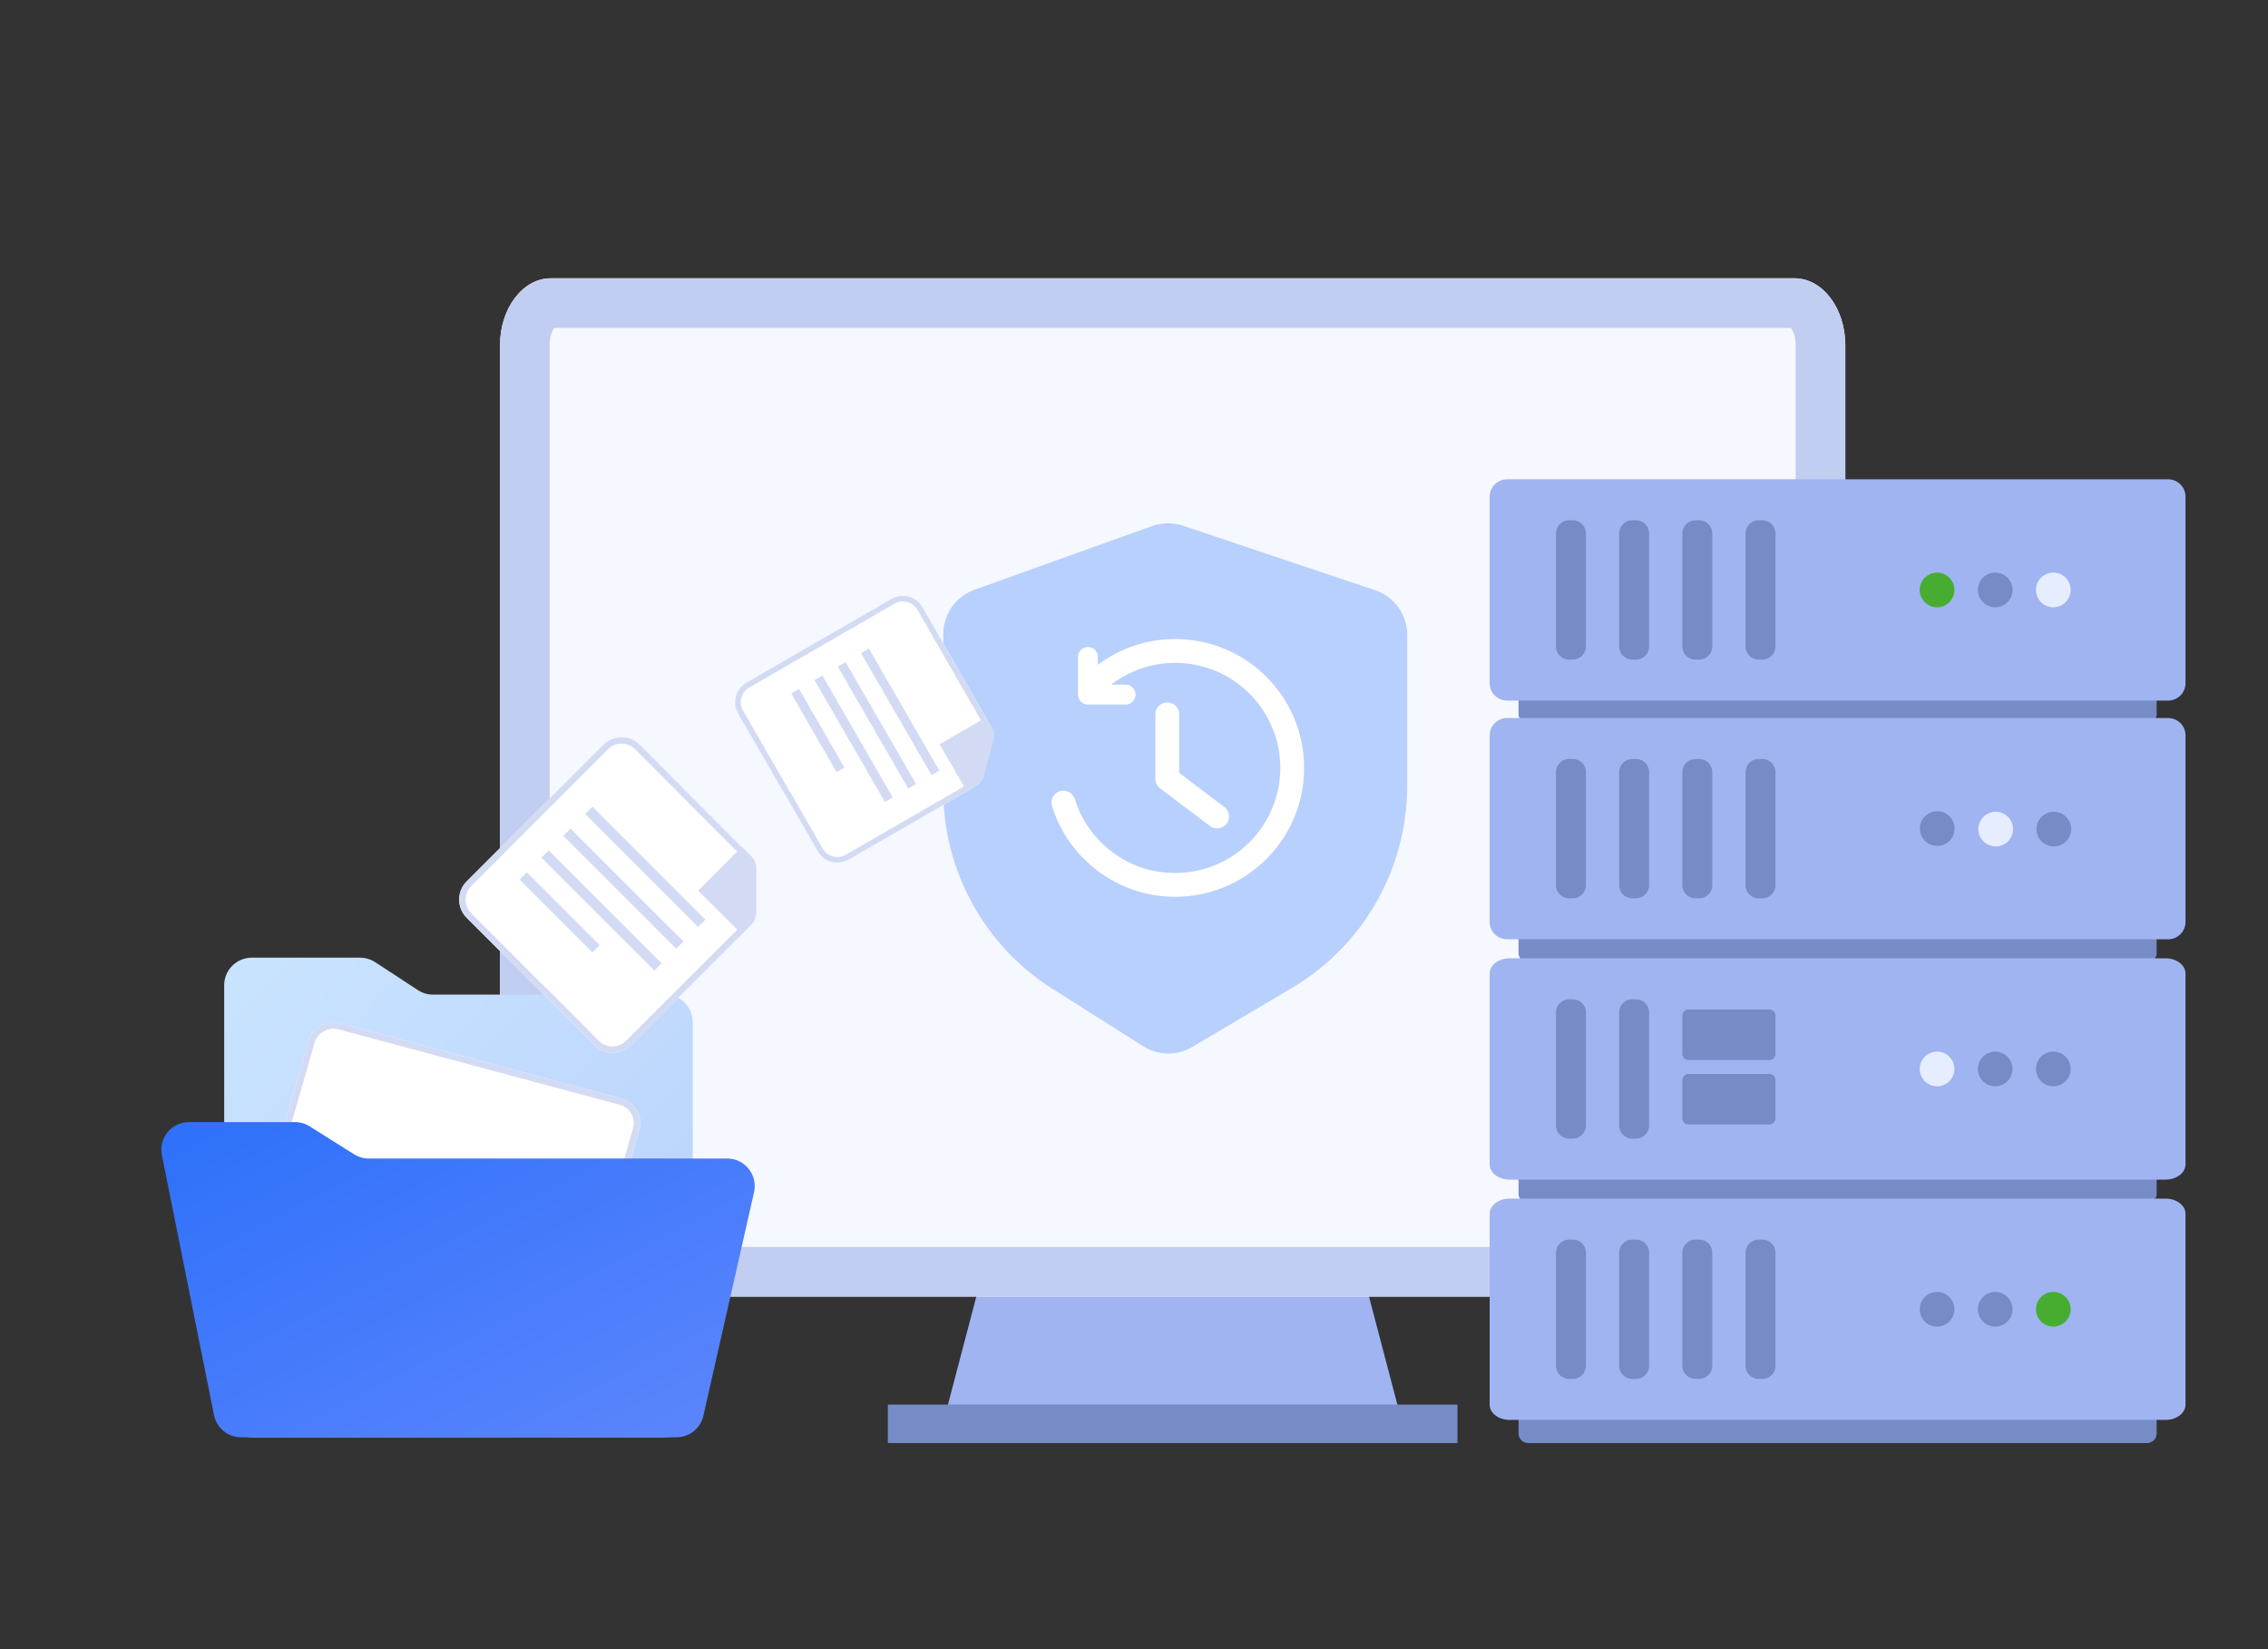 <svg fill="none" height="320" viewBox="0 0 440 320" width="440" xmlns="http://www.w3.org/2000/svg" xmlns:xlink="http://www.w3.org/1999/xlink"><rect x="0" y="0" width="440" height="320" fill="#333333" stroke="none"/><clipPath id="a"><rect height="320" rx="2" width="440"/></clipPath><linearGradient id="b" x1="1" x2="0" y1="1" y2="0"><stop offset="0" stop-color="#b8d0fd"/><stop offset="1" stop-color="#c9e4fe"/><stop offset="1" stop-color="#0041ff" stop-opacity="0"/></linearGradient><linearGradient id="c" x1="1" x2="0" y1="1" y2="0"><stop offset="0" stop-color="#5e86fc"/><stop offset="1" stop-color="#2d70fb"/><stop offset="1" stop-color="#0041ff" stop-opacity="0"/></linearGradient><clipPath id="d"><path d="m120.588 141h45v47.5h-45z"/></clipPath><clipPath id="e"><path d="m176.769 114h39.662v41.302h-39.662z"/></clipPath><g clip-path="url(#a)"><path d="m272.211 276.797h-89.421l16.475-62.734h56.472z" fill="#9fb4f1"/><path d="m358 67.004v174.188c0 5.741-4.654 10.395-10.394 10.395h-240.212c-5.741 0-10.394-4.654-10.394-10.395v-174.188c0-7.181 4.411-13.004 9.854-13.004h241.295c5.44 0 9.851 5.824 9.851 13.004z" fill="#f6f8ff"/><path d="m358 67.004v174.188c0 5.741-4.654 10.395-10.394 10.395h-240.212c-5.741 0-10.394-4.654-10.394-10.395v-174.188c0-7.181 4.411-13.004 9.854-13.004h241.295c5.44 0 9.851 5.824 9.851 13.004zm-9.633 0q0-2.143-.926-3.371h-239.882q-.926 1.228-.926 3.371v174.188q0 .316.223.539.223.223.538.223h240.212q.315 0 .538-.223.223-.223.223-.539z" fill="#c1cdf1" fill-rule="evenodd"/><path d="m172.244 272.543h110.512v7.457h-110.512z" fill="#778bc7"/><path d="m183 153.376c0 15.617 7.997 30.146 21.192 38.501l17.589 11.137c2.894 1.832 6.572 1.887 9.52.141l19.352-11.461c13.852-8.204 22.348-23.109 22.348-39.209v-29.323c0-3.916-2.502-7.394-6.214-8.64l-37.289-12.515c-1.943-.652-4.049-.63-5.978.062l-34.483 12.373c-3.621 1.299-6.036 4.732-6.036 8.578z" fill="#b8d0fd"/><path d="m212.992 128.991q2.427-1.825 5.266-3.026 4.649-1.966 9.735-1.966 5.086-0 9.735 1.966 4.488 1.898 7.948 5.358 3.46 3.46 5.359 7.947 1.966 4.648 1.966 9.734 0 5.086-1.966 9.734-1.898 4.488-5.359 7.947-3.46 3.46-7.948 5.358-4.649 1.966-9.735 1.966-4.139 0-8.026-1.316-3.759-1.273-6.947-3.66-3.151-2.359-5.43-5.567-2.31-3.253-3.487-7.051l.001-0q-.104-.334-.104-.684 0-.113.011-.226.011-.113.033-.224.022-.111.055-.22.033-.109.076-.213.043-.105.097-.205.053-.1.117-.194.063-.094.135-.182.072-.088.152-.168.08-.08.168-.152.088-.072.182-.135.094-.063.194-.117.1-.053.205-.097.105-.043.213-.076.109-.033.22-.055.111-.022.224-.033.113-.011.226-.011.184 0 .365.029.181.029.356.086.175.057.338.142.163.084.311.193.148.109.277.24.129.131.235.281.106.15.188.315.081.165.136.34l.001-0q.958 3.092 2.841 5.743 1.859 2.618 4.431 4.543 5.416 4.054 12.204 4.054 4.149 0 7.935-1.601 3.658-1.547 6.481-4.369 2.823-2.822 4.37-6.48 1.601-3.785 1.601-7.933 0-4.149-1.601-7.933-1.547-3.658-4.37-6.48-2.823-2.822-6.481-4.369-3.785-1.601-7.935-1.601-4.149 0-7.935 1.601-2.435 1.03-4.5 2.624h2.817v.001q.095 0 .189.009.094.009.187.028.093.018.183.046.09.027.178.064.087.036.171.081.083.045.162.097.079.053.152.113.073.06.14.127.067.067.127.14.06.073.113.152.053.079.097.162.044.083.081.171.036.087.064.178.027.09.046.183.018.093.028.187.009.094.009.189 0 .095-.009.189-.009.094-.028.187-.018.093-.046.183-.028.09-.064.178-.036.087-.081.171-.045.083-.097.162-.052.079-.113.152-.06.073-.127.14-.067.067-.14.127-.073.06-.152.113-.079.053-.162.097-.083.044-.171.081-.087.036-.178.064-.09.027-.183.046-.093.018-.187.028-.094.009-.189.009v.001h-7.309q-.095 0-.189-.009-.094-.009-.187-.028-.093-.018-.183-.046-.091-.027-.178-.064-.087-.036-.171-.081-.083-.045-.162-.097-.079-.052-.152-.113-.073-.06-.14-.127-.067-.067-.127-.14-.06-.073-.113-.152-.053-.079-.097-.162-.045-.084-.081-.171-.036-.087-.064-.178-.027-.09-.046-.183-.018-.093-.028-.187-.009-.094-.009-.189v-7.308h.001q0-.095.009-.189.009-.094.028-.187.018-.093.046-.183.027-.09.064-.178.036-.087.081-.171.045-.083.097-.162.053-.079.113-.152.06-.073.127-.14.067-.067.14-.127.073-.06.152-.113.079-.053.162-.097.083-.045.171-.081.087-.036.178-.064.09-.027.183-.046.093-.018.187-.028.094-.009.189-.009.095 0 .189.009.094.009.187.028.093.018.183.046.09.027.178.064.087.036.171.081.083.045.162.097.079.053.152.113.073.06.14.127.067.067.127.14.06.073.113.152.053.079.097.162.045.083.081.171.036.087.064.178.027.09.046.183.018.093.028.187.009.094.009.189h.001zm13.462 7.319q-.114 0-.226.011-.113.011-.224.033-.111.022-.22.055-.109.033-.213.076-.105.043-.205.097-.1.053-.195.117-.094.063-.182.135-.088.072-.168.152-.08.08-.152.168-.072.088-.135.182-.063.094-.117.195-.053.1-.097.205-.043.105-.076.213-.033.109-.055.22-.022.111-.033.224-.011.113-.011.226h-.001v12.501q0 .268.061.529.061.261.181.501.119.24.29.446.171.206.385.368l9.669 7.308 0-.001q.301.227.658.347.357.12.735.12.113 0 .226-.011.113-.011.224-.033.111-.022.22-.055.109-.033.213-.076.105-.043.205-.097.1-.053.194-.117.094-.063.182-.135.088-.072.168-.152.08-.08.152-.168.072-.088.135-.182.063-.094.117-.194.053-.1.097-.205.043-.105.076-.213.033-.109.055-.22.022-.111.033-.224.011-.113.011-.227 0-.268-.061-.529-.061-.261-.181-.501-.119-.24-.29-.446-.171-.206-.385-.368l.001-.001-8.752-6.615v-11.351h-.001q0-.114-.011-.226-.011-.113-.033-.224-.022-.111-.055-.22-.033-.109-.076-.213-.043-.105-.097-.205-.053-.1-.117-.195-.063-.094-.135-.182-.072-.088-.152-.168-.08-.08-.168-.152-.088-.072-.182-.135-.094-.063-.195-.117-.1-.053-.205-.097-.105-.043-.213-.076-.109-.033-.22-.055-.111-.022-.224-.033-.113-.011-.226-.011z" fill="#fff" fill-rule="evenodd"/><path d="m416.562 140.425h-120.125c-1.014 0-1.835-.822-1.835-1.837v-10.155c0-1.014.822-1.837 1.835-1.837h120.125c1.014 0 1.835.822 1.835 1.837v10.155c0 1.014-.821 1.837-1.835 1.837z" fill="#778bc7"/><path d="m420.623 135.938h-128.246c-1.865 0-3.377-1.513-3.377-3.38v-36.178c0-1.867 1.512-3.38 3.377-3.38h128.246c1.865 0 3.377 1.513 3.377 3.38v36.179c0 1.867-1.512 3.38-3.377 3.38z" fill="#9fb4f1"/><path d="m305.139 127.985h-.741c-1.399 0-2.533-1.135-2.533-2.535v-21.962c0-1.4 1.134-2.535 2.533-2.535h.741c1.399 0 2.533 1.135 2.533 2.535v21.962c0 1.4-1.134 2.535-2.533 2.535z" fill="#778bc7"/><path d="m317.397 127.985h-.74c-1.399 0-2.533-1.135-2.533-2.535v-21.962c0-1.4 1.134-2.535 2.533-2.535h.74c1.399 0 2.533 1.135 2.533 2.535v21.962c0 1.4-1.134 2.535-2.533 2.535z" fill="#778bc7"/><path d="m329.655 127.985h-.741c-1.399 0-2.533-1.135-2.533-2.535v-21.962c0-1.4 1.134-2.535 2.533-2.535h.741c1.399 0 2.533 1.135 2.533 2.535v21.962c-0 1.4-1.134 2.535-2.533 2.535z" fill="#778bc7"/><path d="m341.913 127.985h-.74c-1.399 0-2.533-1.135-2.533-2.535v-21.962c0-1.4 1.134-2.535 2.533-2.535h.74c1.399 0 2.533 1.135 2.533 2.535v21.962c0 1.4-1.134 2.535-2.533 2.535z" fill="#778bc7"/><path d="m416.562 186.745h-120.125c-1.014 0-1.835-.822-1.835-1.837v-10.155c0-1.014.822-1.837 1.835-1.837h120.125c1.014 0 1.835.822 1.835 1.837v10.155c0 1.014-.821 1.837-1.835 1.837z" fill="#778bc7"/><path d="m420.623 182.258h-128.246c-1.865 0-3.377-1.513-3.377-3.38v-36.179c0-1.867 1.512-3.38 3.377-3.38h128.246c1.865 0 3.377 1.513 3.377 3.38v36.179c0 1.867-1.512 3.38-3.377 3.38z" fill="#9fb4f1"/><path d="m305.139 174.306h-.741c-1.399 0-2.533-1.135-2.533-2.535v-21.962c0-1.4 1.134-2.535 2.533-2.535h.741c1.399 0 2.533 1.135 2.533 2.535v21.962c0 1.4-1.134 2.535-2.533 2.535z" fill="#778bc7"/><path d="m317.397 174.306h-.74c-1.399 0-2.533-1.135-2.533-2.535v-21.962c0-1.4 1.134-2.535 2.533-2.535h.74c1.399 0 2.533 1.135 2.533 2.535v21.962c0 1.4-1.134 2.535-2.533 2.535z" fill="#778bc7"/><path d="m329.655 174.306h-.741c-1.399 0-2.533-1.135-2.533-2.535v-21.962c0-1.4 1.134-2.535 2.533-2.535h.741c1.399 0 2.533 1.135 2.533 2.535v21.962c-0 1.4-1.134 2.535-2.533 2.535z" fill="#778bc7"/><path d="m341.913 174.306h-.74c-1.399 0-2.533-1.135-2.533-2.535v-21.962c0-1.4 1.134-2.535 2.533-2.535h.74c1.399 0 2.533 1.135 2.533 2.535v21.962c0 1.4-1.134 2.535-2.533 2.535z" fill="#778bc7"/><path d="m418.398 221.147v10.624c0 .294-.105.569-.287.805-.364.476-1.04.798-1.816.798h-119.589c-.776 0-1.456-.321-1.816-.798-.182-.236-.287-.511-.287-.805v-10.624c0-.885.942-1.603 2.104-1.603h119.589c1.159 0 2.103.717 2.103 1.603z" fill="#778bc7"/><path d="m423.998 188.898v37.04c0 1.629-1.73 2.95-3.869 2.95h-127.257c-2.139 0-3.872-1.321-3.872-2.95v-37.04c0-1.629 1.733-2.95 3.872-2.95h127.257c2.138 0 3.869 1.32 3.869 2.95z" fill="#9fb4f1"/><path d="m305.139 220.933h-.741c-1.399 0-2.533-1.135-2.533-2.535v-21.962c0-1.4 1.134-2.535 2.533-2.535h.741c1.399 0 2.533 1.135 2.533 2.535v21.962c0 1.4-1.134 2.535-2.533 2.535z" fill="#778bc7"/><path d="m317.397 220.933h-.74c-1.399 0-2.533-1.135-2.533-2.535v-21.962c0-1.4 1.134-2.535 2.533-2.535h.74c1.399 0 2.533 1.135 2.533 2.535v21.962c0 1.4-1.134 2.535-2.533 2.535z" fill="#778bc7"/><path d="m416.562 280h-120.125c-1.014 0-1.835-.822-1.835-1.837v-10.155c0-1.014.822-1.837 1.835-1.837h120.125c1.014 0 1.835.822 1.835 1.837v10.155c0 1.014-.821 1.837-1.835 1.837z" fill="#778bc7"/><path d="m423.998 235.524v37.042c0 1.627-1.73 2.947-3.869 2.947h-127.257c-2.139 0-3.872-1.32-3.872-2.947v-37.042c0-1.627 1.733-2.947 3.872-2.947h127.257c2.138 0 3.869 1.32 3.869 2.947z" fill="#9fb4f1"/><g fill="#778bc7"><path d="m305.139 267.56h-.741c-1.399 0-2.533-1.135-2.533-2.535v-21.962c0-1.4 1.134-2.535 2.533-2.535h.741c1.399 0 2.533 1.135 2.533 2.535v21.962c0 1.4-1.134 2.535-2.533 2.535z"/><path d="m317.397 267.56h-.74c-1.399 0-2.533-1.135-2.533-2.535v-21.962c0-1.4 1.134-2.535 2.533-2.535h.74c1.399 0 2.533 1.135 2.533 2.535v21.962c0 1.4-1.134 2.535-2.533 2.535z"/><path d="m329.655 267.56h-.741c-1.399 0-2.533-1.135-2.533-2.535v-21.962c0-1.4 1.134-2.535 2.533-2.535h.741c1.399 0 2.533 1.135 2.533 2.535v21.962c-0 1.4-1.134 2.535-2.533 2.535z"/><path d="m341.913 267.56h-.74c-1.399 0-2.533-1.135-2.533-2.535v-21.962c0-1.4 1.134-2.535 2.533-2.535h.74c1.399 0 2.533 1.135 2.533 2.535v21.962c0 1.4-1.134 2.535-2.533 2.535z"/><path d="m343.266 205.69h-15.705c-.652 0-1.18-.529-1.18-1.18v-7.456c0-.652.528-1.181 1.18-1.181h15.705c.652 0 1.18.529 1.18 1.181v7.456c0 .652-.528 1.18-1.18 1.18z"/><path d="m343.266 218.199h-15.705c-.652 0-1.18-.529-1.18-1.18v-7.456c0-.652.528-1.181 1.18-1.181h15.705c.652 0 1.18.529 1.18 1.181v7.456c0 .652-.528 1.18-1.18 1.18z"/></g><ellipse cx="375.797" cy="114.469" fill="#46ad31" rx="3.364" ry="3.367"/><ellipse cx="387.075" cy="114.469" fill="#778bc7" rx="3.364" ry="3.367"/><ellipse cx="398.351" cy="114.469" fill="#e6edff" rx="3.364" ry="3.367"/><ellipse cx="374.783" cy="162.332" fill="#778bc7" rx="3.365" ry="3.367" transform="matrix(.924 -.383 .382 .924 -32.476 154.322)"/><ellipse cx="385.677" cy="164.156" fill="#e6edff" rx="3.366" ry="3.366" transform="matrix(.707 -.707 .707 .707 -1.56 317.494)"/><ellipse cx="396.953" cy="164.156" fill="#778bc7" rx="3.366" ry="3.366" transform="matrix(.707 -.707 .707 .707 1.746 325.471)"/><ellipse cx="375.797" cy="207.418" fill="#e6edff" rx="3.364" ry="3.367"/><ellipse cx="387.075" cy="207.418" fill="#778bc7" rx="3.364" ry="3.367"/><ellipse cx="398.351" cy="207.418" fill="#778bc7" rx="3.364" ry="3.367"/><ellipse cx="375.797" cy="254.044" fill="#778bc7" rx="3.364" ry="3.367"/><ellipse cx="387.075" cy="254.044" fill="#778bc7" rx="3.364" ry="3.367"/><ellipse cx="398.351" cy="254.044" fill="#46ad31" rx="3.364" ry="3.367"/><path d="m43.494 273.535c0 2.953 2.394 5.347 5.347 5.347h80.211c2.953 0 5.347-2.394 5.347-5.347v-75.198c0-2.953-2.394-5.347-5.347-5.347h-45.051c-1.04 0-2.057-.303-2.927-.872l-8.287-5.42c-.87-.569-1.887-.872-2.927-.872h-21.019c-2.953 0-5.347 2.394-5.347 5.347z" fill="url(#b)"/><g transform="matrix(.966 .259 -.276 .961 56.512 -8.213)"><path d="m61.213 237.456c0 2.761 2.239 5 5 5h56.464c2.761 0 5-2.239 5-5v-35.16c0-2.761-2.239-5-5-5h-56.464c-2.761 0-5 2.239-5 5z" fill="#fff"/><path d="m61.213 237.456c0 2.761 2.239 5 5 5h56.464c2.761 0 5-2.239 5-5v-35.16c0-2.761-2.239-5-5-5h-56.464c-2.761 0-5 2.239-5 5zm1.25 0q0 1.553 1.098 2.652 1.098 1.098 2.652 1.098h56.464q1.553 0 2.652-1.098 1.098-1.098 1.098-2.652v-35.16q0-1.553-1.098-2.652-1.098-1.098-2.652-1.098h-56.464q-1.553 0-2.652 1.098-1.098 1.098-1.098 2.652z" fill="#d3dbf4" fill-rule="evenodd"/></g><path d="m36.65 217.733c-3.375 0-5.906 3.089-5.243 6.398l10.111 50.457c.501 2.498 2.695 4.297 5.243 4.297h84.48c2.498 0 4.664-1.73 5.216-4.166l9.831-43.395c.758-3.345-1.785-6.529-5.215-6.529h-69.538c-1.008 0-1.995-.285-2.848-.821l-8.612-5.419c-.853-.537-1.84-.821-2.848-.821z" fill="url(#c)"/><g clip-path="url(#d)" transform="matrix(.707 .707 -.707 .707 135.021 -43.971)"><path d="m125.598 141.01 29.045.057c1.351.003 2.644.552 3.583 1.523l5.955 6.155c.902.932 1.407 2.179 1.407 3.477v31.268c0 2.765-2.245 5.006-5.01 5l-14.009-.028c-.011 0-.019.009-.019.019s-.009.019-.019.019h-20.942c-2.761 0-5-2.239-5-5v-29.777-7.713c0-2.765 2.245-5.005 5.01-5" fill="#fff" fill-rule="evenodd"/><g fill="#d3dbf4"><path d="m125.598 141.01 29.045.057c1.351.003 2.644.552 3.583 1.523l5.955 6.155c.902.932 1.407 2.179 1.407 3.477v31.268c0 2.765-2.245 5.006-5.01 5l-14.009-.028c-.011 0-.019.009-.019.019s-.009.019-.019.019h-20.942c-2.761 0-5-2.239-5-5v-37.49c0-2.765 2.245-5.005 5.01-5zm-.002 1.25q-1.555-.003-2.656 1.096-1.101 1.099-1.101 2.654v7.713 29.777q0 1.553 1.098 2.652 1.098 1.098 2.652 1.098h20.658q.154-.039.325-.038l14.009.028q1.556.003 2.656-1.096 1.101-1.099 1.101-2.654v-31.268q0-1.517-1.055-2.607l-5.955-6.155q-1.102-1.139-2.688-1.142z" fill-rule="evenodd"/><path d="m153.588 141v12h12v-2.558c0-.909-.361-1.781-1.004-2.424l-6.014-6.014c-.643-.643-1.515-1.004-2.424-1.004z"/><path d="m158.588 158h-31v-2h31z" fill-rule="evenodd"/><path d="m158.588 164h-31v-2h31z" fill-rule="evenodd"/><path d="m158.588 170h-31v-2h31z" fill-rule="evenodd"/><path d="m147.588 176h-20v-2h20z" fill-rule="evenodd"/></g></g><g clip-path="url(#e)" transform="matrix(.5 .866 -.866 .5 187.112 -96.086)"><path d="m181.184 114.009 25.617.05c1.181.002 2.311.478 3.138 1.321l5.231 5.334c.808.824 1.261 1.932 1.261 3.086v27.087c0 2.437-1.978 4.412-4.416 4.407l-12.348-.025c-.009 0-.017.007-.017.017s-.007.017-.017.017h-18.458c-2.434 0-4.407-1.973-4.407-4.407v-25.832-6.648c0-2.437 1.978-4.412 4.415-4.407" fill="#fff" fill-rule="evenodd"/><g fill="#d3dbf4"><path d="m181.184 114.009 25.617.05c1.181.002 2.311.478 3.138 1.321l5.231 5.334c.808.824 1.261 1.932 1.261 3.086v27.087c0 2.437-1.978 4.412-4.416 4.407l-12.348-.025c-.009 0-.017.007-.017.017s-.007.017-.017.017h-18.458c-2.434 0-4.407-1.973-4.407-4.407v-32.48c0-2.437 1.978-4.412 4.415-4.407zm-.002 1.102q-1.371-.003-2.341.966-.97.968-.97 2.339v6.648 25.832q0 1.369.968 2.337.968.968 2.337.968h18.21q.135-.034.284-.033l12.348.025q1.371.003 2.341-.966.97-.969.97-2.34v-27.087q0-1.35-.945-2.314l-5.231-5.334q-.969-.988-2.353-.991z" fill-rule="evenodd"/><path d="m205.854 114v10.434h10.577v-2.195c0-.809-.324-1.583-.9-2.151l-5.288-5.217c-.566-.558-1.328-.871-2.122-.871z"/><path d="m210.261 128.793h-27.323v-1.763h27.323z" fill-rule="evenodd"/><path d="m210.261 134.011h-27.323v-1.763h27.323z" fill-rule="evenodd"/><path d="m210.261 139.227h-27.323v-1.763h27.323z" fill-rule="evenodd"/><path d="m200.566 144.444h-17.628v-1.763h17.628z" fill-rule="evenodd"/></g></g></g></svg>